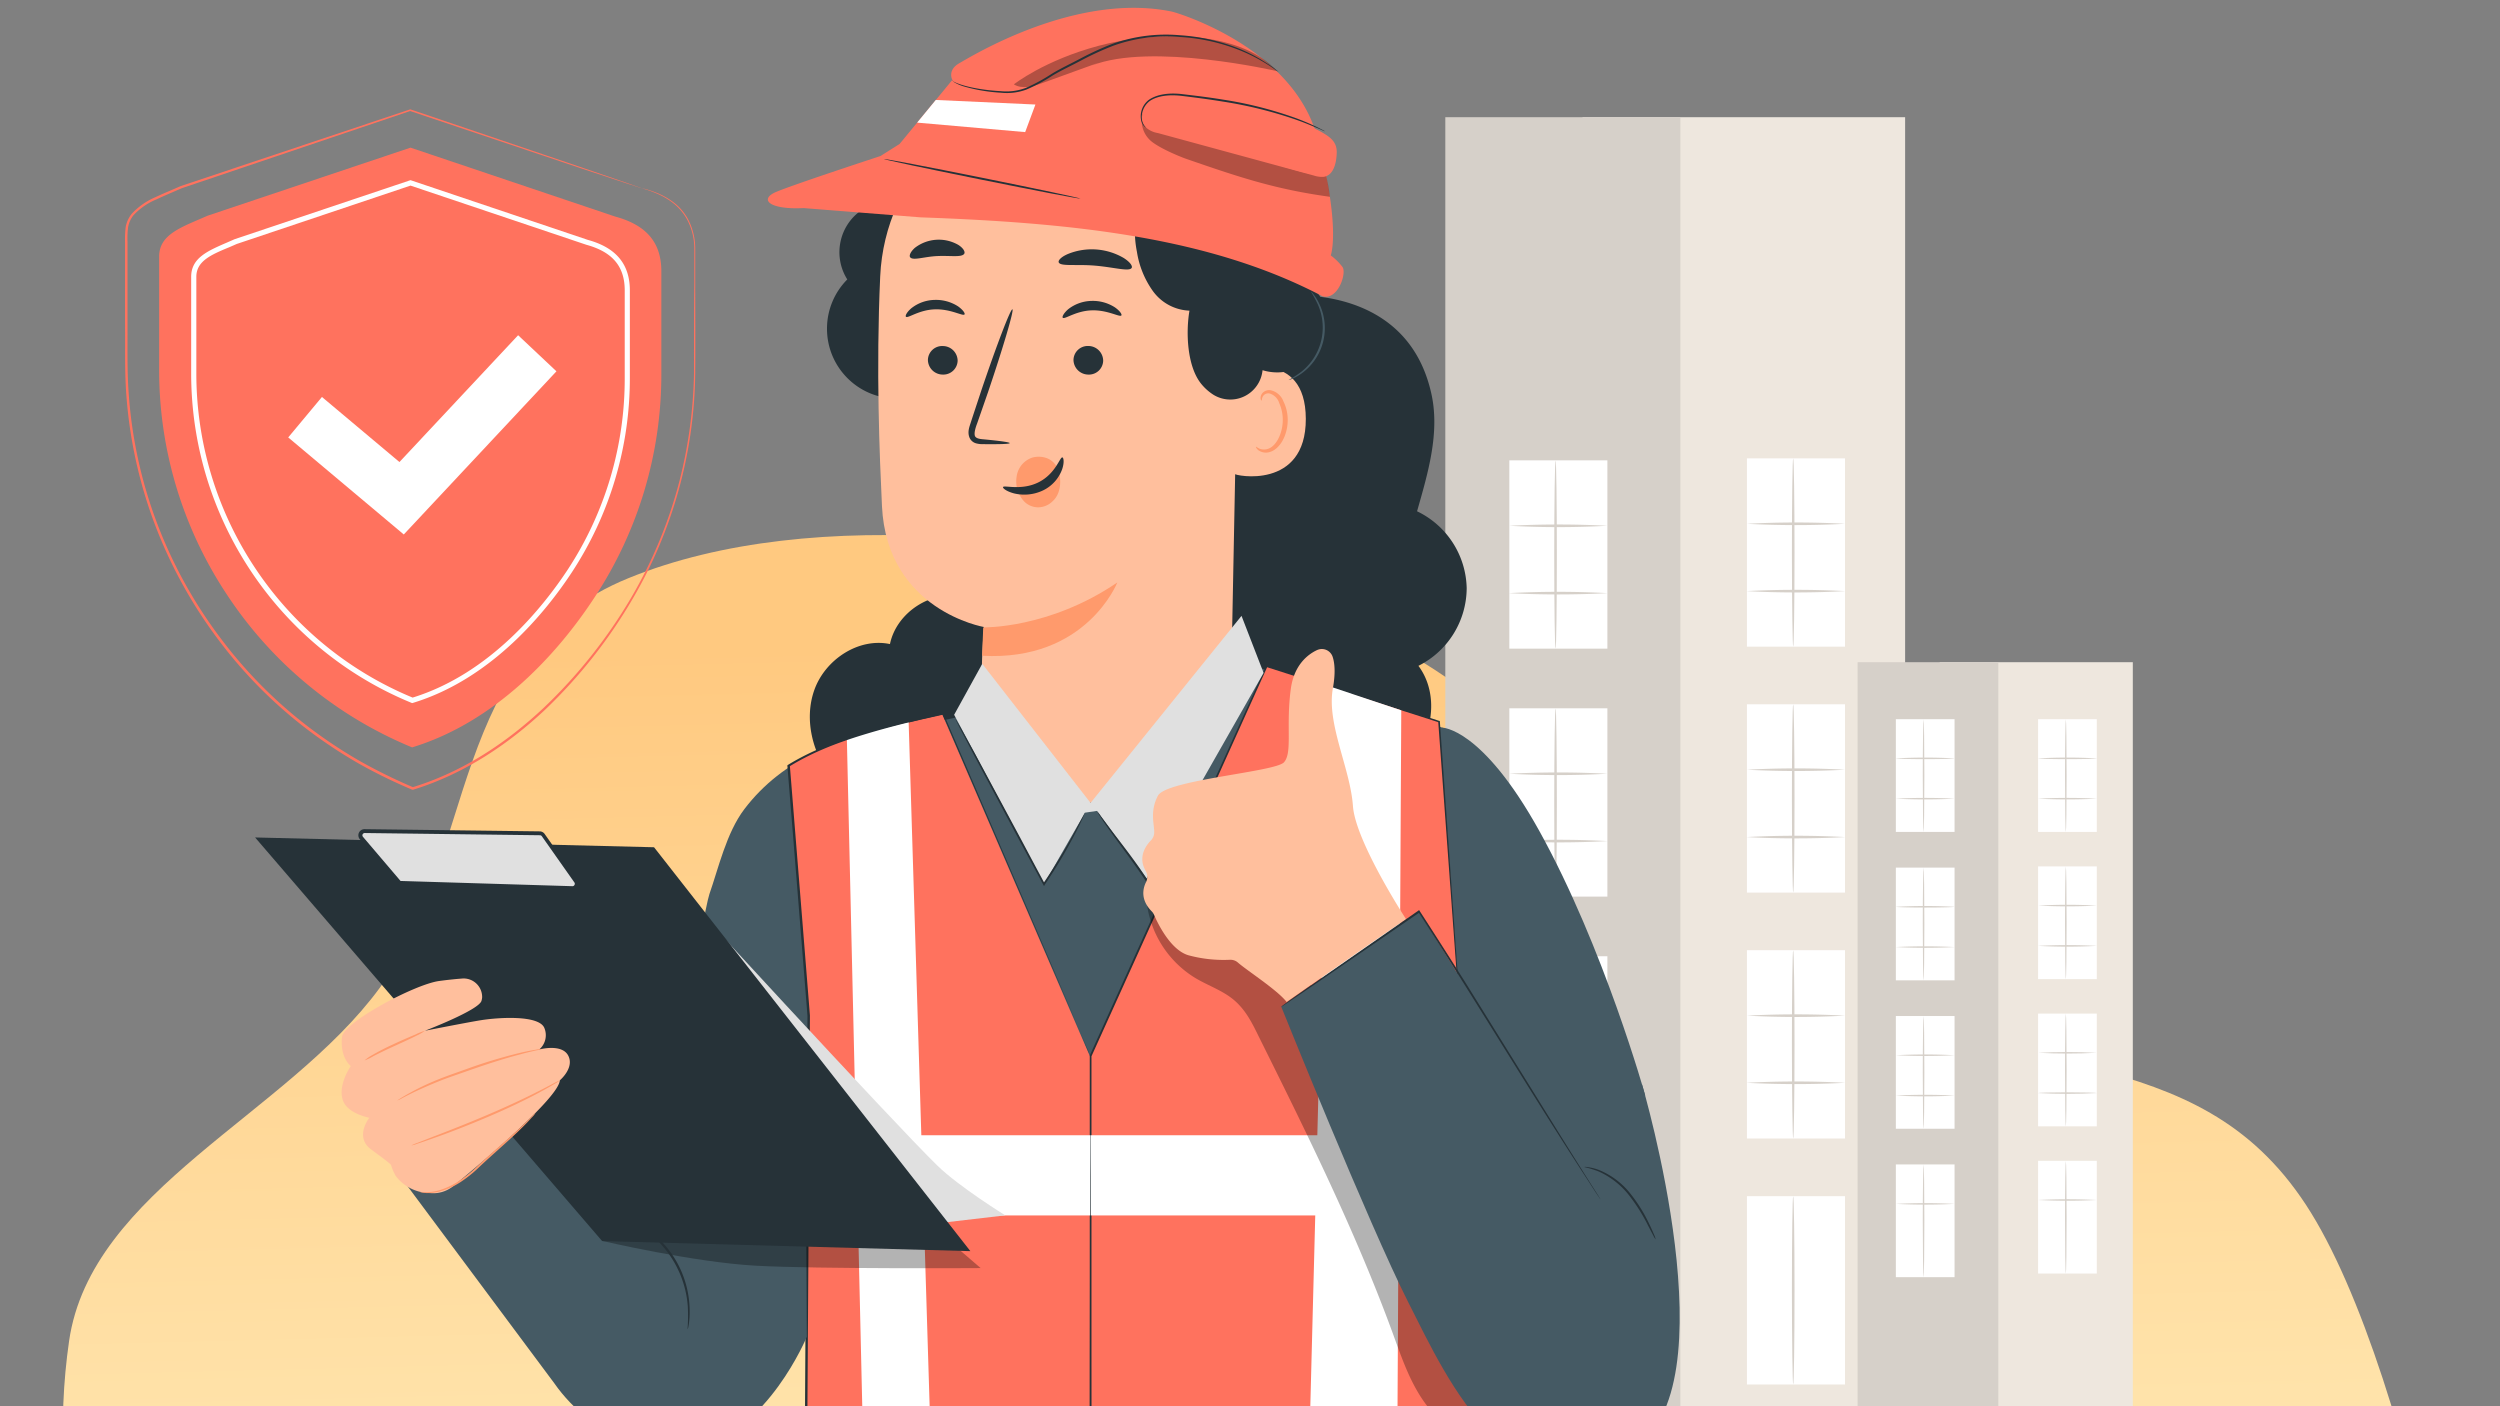 <svg width="320" height="180" fill="none" xmlns="http://www.w3.org/2000/svg"><rect width="100%" height="100%" fill="#808080" stroke="none"/><g clip-path="url(#a)"><path fill-rule="evenodd" clip-rule="evenodd" d="M320.685 240.417c-3.89 23.6-8.24 34.363-26.288 52.436-18.267 18.298-56.083 26.072-90.977 20.09-33.934-5.817-53.079-36.066-84.269-50.129-27.7-12.488-64.641-8.844-86.366-26.8-21.938-18.133-26.961-43.437-23.941-64.37 2.787-19.308 27.873-28.989 39.76-45.194 12.53-17.085 8.562-42.985 31.862-52.455 23.597-9.594 58.268-5.625 87.28 4.023 26.987 8.97 39.426 32.416 63.359 46.053 26.964 15.367 49.766 8.314 64.071 30.165 14.006 21.398 25.329 82.313 21.856 103.381l3.653-17.2Z" fill="url(#b)"/><g style="mix-blend-mode:multiply" clip-path="url(#c)"><path d="M243.855 15h-41.294v174h41.294V15Z" fill="#EEE7DE"/><path d="M236.16 58.67h-12.551v24.104h12.551V58.671Z" fill="#fff"/><path d="M229.528 82.774c.09 0 .172-5.4.172-12.047 0-6.648-.082-12.056-.172-12.056-.09 0-.164 5.4-.164 12.056 0 6.655.09 12.047.164 12.047Z" fill="#D6D0C9"/><path d="M223.609 67.048c4.184.22 8.367.22 12.551 0a115.086 115.086 0 0 0-12.551 0ZM223.544 75.662c4.216.229 8.432.229 12.649 0-4.217-.22-8.433-.22-12.649 0Z" fill="#D6D0C9"/><path d="M236.16 90.148h-12.551v24.104h12.551V90.148Z" fill="#fff"/><path d="M229.528 114.252c.09 0 .172-5.392.172-12.048s-.082-12.056-.172-12.056c-.09 0-.164 5.4-.164 12.056 0 6.656.09 12.048.164 12.048Z" fill="#D6D0C9"/><path d="M223.609 98.525c4.184.22 8.367.22 12.551 0a115.036 115.036 0 0 0-12.551 0ZM223.544 107.147c4.216.22 8.432.22 12.649 0a116.532 116.532 0 0 0-12.649 0Z" fill="#D6D0C9"/><path d="M236.16 121.625h-12.551v24.103h12.551v-24.103Z" fill="#fff"/><path d="M229.528 145.729c.09 0 .172-5.392.172-12.048s-.082-12.047-.172-12.047c-.09 0-.164 5.391-.164 12.047 0 6.656.09 12.048.164 12.048Z" fill="#D6D0C9"/><path d="M223.609 130.002c4.184.228 8.367.228 12.551 0-4.184-.22-8.367-.22-12.551 0ZM223.544 138.599c4.216.22 8.432.22 12.649 0a117.043 117.043 0 0 0-12.649 0ZM215.087 15H185v174h30.087V15Z" fill="#D6D0C9"/><path d="M205.746 58.924h-12.551v24.103h12.551V58.924Z" fill="#fff"/><path d="M199.114 83.028c.09 0 .164-5.392.164-12.048s-.074-12.047-.164-12.047c-.09 0-.172 5.391-.172 12.047 0 6.656.074 12.048.172 12.048Z" fill="#D6D0C9"/><path d="M193.187 67.3c4.183.23 8.366.23 12.55 0-4.184-.22-8.367-.22-12.55 0ZM193.121 75.923c4.216.22 8.441.22 12.657 0a117.037 117.037 0 0 0-12.657 0Z" fill="#D6D0C9"/><path d="M205.746 90.662h-12.551v24.103h12.551V90.662Z" fill="#fff"/><path d="M199.114 114.765c.09 0 .164-5.392.164-12.048s-.074-12.047-.164-12.047c-.09 0-.172 5.391-.172 12.047 0 6.656.074 12.048.172 12.048Z" fill="#D6D0C9"/><path d="M193.187 99.04c4.183.228 8.366.228 12.55 0-4.184-.221-8.367-.221-12.55 0ZM193.121 107.661c4.216.22 8.441.22 12.657 0a116.68 116.68 0 0 0-12.657 0Z" fill="#D6D0C9"/><path d="M205.746 122.4h-12.551v24.104h12.551V122.4Z" fill="#fff"/><path d="M199.114 146.503c.09 0 .164-5.391.164-12.047 0-6.656-.074-12.048-.164-12.048-.09 0-.172 5.392-.172 12.048s.074 12.047.172 12.047Z" fill="#D6D0C9"/><path d="M193.187 130.777c4.183.229 8.366.229 12.55 0-4.184-.22-8.367-.22-12.55 0ZM193.121 139.415c4.216.221 8.441.221 12.657 0a117.19 117.19 0 0 0-12.657 0Z" fill="#D6D0C9"/><path d="M236.16 153.11h-12.551v24.104h12.551V153.11Z" fill="#fff"/><path d="M229.528 177.214c.09 0 .172-5.4.172-12.056 0-6.656-.082-12.048-.172-12.048-.09 0-.164 5.392-.164 12.048s.09 12.056.164 12.056Z" fill="#D6D0C9"/><path d="M205.746 154.138h-12.551v24.103h12.551v-24.103Z" fill="#fff"/><path d="M199.114 178.242c.09 0 .164-5.392.164-12.048s-.074-12.048-.164-12.048c-.09 0-.172 5.392-.172 12.048s.074 12.048.172 12.048Z" fill="#D6D0C9"/><path d="M273 84.765h-24.725v104.153H273V84.765Z" fill="#EEE7DE"/><path d="M268.39 92.057h-7.515v14.429h7.515v-14.43Z" fill="#fff"/><path d="M264.429 106.486c.049 0 .098-3.263.098-7.21 0-3.948-.049-7.22-.098-7.22s-.107 3.263-.107 7.22c0 3.955.049 7.21.107 7.21Z" fill="#D6D0C9"/><path d="M260.884 97.074c0 .049 1.678.098 3.749.098 2.072 0 3.758-.05 3.758-.098a67.819 67.819 0 0 0-7.507 0ZM260.843 102.229c2.521.13 5.051.13 7.573 0a73.014 73.014 0 0 0-7.573 0Z" fill="#D6D0C9"/><path d="M268.39 110.899h-7.515v14.43h7.515v-14.43Z" fill="#fff"/><path d="M264.429 125.329c.049 0 .098-3.263.098-7.211 0-3.948-.049-7.219-.098-7.219s-.107 3.263-.107 7.219c0 3.956.049 7.211.107 7.211Z" fill="#D6D0C9"/><path d="M260.884 115.916c2.497.13 5.01.13 7.507 0a67.624 67.624 0 0 0-7.507 0ZM260.843 121.071c2.521.138 5.051.138 7.573 0a73.014 73.014 0 0 0-7.573 0Z" fill="#D6D0C9"/><path d="M268.39 129.741h-7.515v14.43h7.515v-14.43Z" fill="#fff"/><path d="M264.429 144.171c.049 0 .098-3.263.098-7.211 0-3.948-.049-7.219-.098-7.219s-.107 3.263-.107 7.219c0 3.956.049 7.211.107 7.211Z" fill="#D6D0C9"/><path d="M260.884 134.758c2.497.131 5.01.131 7.507 0-2.497-.13-5.01-.13-7.507 0ZM260.843 139.912c2.521.139 5.051.139 7.573 0 0-.049-1.695-.098-3.791-.098s-3.782.049-3.782.098Z" fill="#D6D0C9"/><path d="M268.39 148.583h-7.515v14.429h7.515v-14.429Z" fill="#fff"/><path d="M264.429 163.013c.049 0 .098-3.263.098-7.211 0-3.948-.049-7.21-.098-7.21s-.107 3.222-.107 7.21c0 3.989.049 7.211.107 7.211Z" fill="#D6D0C9"/><path d="M260.884 153.6c2.497.13 5.01.13 7.507 0a71.748 71.748 0 0 0-7.507 0ZM255.783 84.765h-18.011v104.153h18.011V84.765Z" fill="#D6D0C9"/><path d="M250.183 92.057h-7.515v14.429h7.515v-14.43Z" fill="#fff"/><path d="M246.221 106.486c.049 0 .098-3.263.098-7.21 0-3.948-.049-7.22-.098-7.22s-.107 3.263-.107 7.22c0 3.955.049 7.21.107 7.21Z" fill="#D6D0C9"/><path d="M242.676 97.074c0 .049 1.678.098 3.749.098 2.072 0 3.758-.05 3.758-.098a67.819 67.819 0 0 0-7.507 0ZM242.635 102.229c2.521.13 5.051.13 7.573 0a73.014 73.014 0 0 0-7.573 0Z" fill="#D6D0C9"/><path d="M250.183 111.054h-7.515v14.429h7.515v-14.429Z" fill="#fff"/><path d="M246.221 125.483c.049 0 .098-3.263.098-7.211 0-3.947-.049-7.218-.098-7.218s-.107 3.262-.107 7.218.049 7.211.107 7.211Z" fill="#D6D0C9"/><path d="M242.676 116.071c0 .049 1.678.098 3.749.098 2.072 0 3.758-.049 3.758-.098a67.624 67.624 0 0 0-7.507 0ZM242.635 121.226c2.521.13 5.051.13 7.573 0a73.014 73.014 0 0 0-7.573 0Z" fill="#D6D0C9"/><path d="M250.183 130.051h-7.515v14.429h7.515v-14.429Z" fill="#fff"/><path d="M246.221 144.48c.049 0 .098-3.263.098-7.21 0-3.948-.049-7.219-.098-7.219s-.107 3.262-.107 7.219c0 3.956.049 7.21.107 7.21Z" fill="#D6D0C9"/><path d="M242.676 135.068c2.497.13 5.01.13 7.507 0a71.748 71.748 0 0 0-7.507 0ZM242.635 140.231c2.521.138 5.051.138 7.573 0a73.014 73.014 0 0 0-7.573 0Z" fill="#D6D0C9"/><path d="M250.183 149.048h-7.515v14.429h7.515v-14.429Z" fill="#fff"/><path d="M246.221 163.477c.049 0 .098-3.263.098-7.21 0-3.948-.049-7.219-.098-7.219s-.107 3.263-.107 7.219c0 3.956.049 7.21.107 7.21Z" fill="#D6D0C9"/><path d="M242.676 154.097c2.497.13 5.01.13 7.507 0a71.748 71.748 0 0 0-7.507 0Z" fill="#D6D0C9"/></g><g clip-path="url(#d)"><path d="m135.536 84.562-12.178-8.168c-4.05-.96-8.6 1.955-9.443 6.047-4.024-.846-8.296 1.987-9.679 5.873-1.383 3.885-.175 8.416 2.498 11.558 2.673 3.143 6.611 5 10.646 5.805 5.803 1.156 12.589-.118 16.069-4.928 3.274-4.51 2.76-10.645 2.087-16.187ZM187.736 75.29a11.168 11.168 0 0 0-6.353-9.846c1.393-4.88 2.924-10.005 1.85-14.964-2.431-11.207-12.491-12.745-17.549-12.673l-16.624 10.66c-4.451 5.063 1.136 32.855 3.141 39.3a20.104 20.104 0 0 0 14.054 13.282c4.626 1.161 9.962.423 13.508-2.807 3.547-3.23 4.673-9.175 1.794-13.014a11.183 11.183 0 0 0 6.179-9.938Z" fill="#263238"/><path d="m102.365 121.9 1.542 68.418 90.845.356s-6.744-96.04-8.682-96.979c-1.465-.696-19.415-6.61-19.415-6.61l-7.983-2.332-32.99 6.357-11.967 2.627-11.35 28.163Z" fill="#455A64"/><path d="M107.629 110.471c0-.181 8.676-17.307 8.676-17.307-8.502.898-16.094 3.911-21.029 10.408-2.297 3.024-3.325 7.606-4.472 10.872-.77 2.214-5.86 31.993-5.86 31.993l20.156 8.277 2.529-44.243Z" fill="#455A64"/><path d="m139.648 135.523-19.019-44.03c-6.93 1.547-14.717 3.312-19.683 6.522l2.627 32.364-.386 60.295 36.394.191 2.241-42.906-2.174-12.436Z" fill="#FF725E"/><path d="m188.122 146.741-3.917-54.382-22.073-7.095-22.54 49.888v55.713l55.705-.186-7.175-43.938Z" fill="#FF725E"/><path d="M188.126 146.741s.051.264.139.774l.385 2.271 1.455 8.741 5.289 32.137v.114h-.072l-55.705.216h-.129v-55.889c8.122-17.957 15.766-34.856 22.556-49.882l.046-.093.098.03 22.047 7.117h.067v.072c1.182 16.657 2.143 30.254 2.811 39.686.329 4.717.586 8.391.756 10.888.087 1.244.149 2.198.19 2.843.041.645.057.97.057.97s-.036-.325-.088-.965c-.051-.639-.123-1.599-.216-2.843-.19-2.497-.462-6.166-.812-10.877-.694-9.438-1.686-23.03-2.909-39.687l.072.093-22.073-7.085.144-.061c-6.785 15.026-14.393 31.93-22.525 49.892v-.056 55.739l-.128-.129 55.705-.155-.097.114a75441.598 75441.598 0 0 0-5.207-32.158c-.607-3.793-1.08-6.739-1.404-8.741-.154-.996-.272-1.76-.354-2.276a8.426 8.426 0 0 1-.098-.8Z" fill="#263238"/><path d="M182.117 145.312h-78.215v10.264h78.215v-10.264Z" fill="#fff"/><path d="M184.585 93.139s5.084-.062 12.45 13.225c8.271 14.918 13.555 33.85 13.555 33.85l-20.361 11.156-5.644-58.231Z" fill="#455A64"/><path d="m108.4 94.66 2.216 96.019 8.708.047-3.018-98.32s-6.538 1.542-7.906 2.254ZM170.109 87.83l-2.668 102.897h11.386l.535-99.802-9.253-3.096Z" fill="#fff"/><path d="M146.752 115.306a13.193 13.193 0 0 0 6.287 9.903c1.66.985 3.552 1.604 5.006 2.879 1.455 1.274 2.267 2.936 3.084 4.608 6.169 12.41 12.337 24.851 17.113 37.875 1.064 2.91 2.056 5.882 3.778 8.473 1.722 2.59 4.225 4.794 7.263 5.382 3.038.588 6.554-.816 7.762-3.669l-38.414-71.968-11.879 6.517Z" fill="#000" opacity=".3"/><path d="M139.591 135.152v3.988c0 2.58 0 6.404.031 11.26 0 9.726.031 23.654.052 40.486v.113h-.113l-36.456-.196h-.128v-.134c.067-10.836.139-22.513.211-34.573.056-8.942.113-17.668.169-26.048-.904-11.352-1.763-22.095-2.57-31.992v-.104l.062-.04c3.228-1.982 6.682-3.2 10.023-4.222 3.342-1.022 6.626-1.76 9.767-2.466h.087l.031.082 13.751 31.993c1.624 3.803 2.894 6.765 3.752 8.772l.972 2.291c.221.516.323.784.323.784s-.123-.263-.354-.779l-.936-2.281-3.809-8.772-13.827-31.956.118.062c-3.13.707-6.395 1.475-9.736 2.477-3.341 1-6.775 2.239-9.967 4.21l.057-.113c.796 9.902 1.665 20.64 2.57 31.992-.052 8.385-.108 17.106-.165 26.048-.077 12.075-.154 23.737-.221 34.573l-.128-.129 36.45.232-.113.109c0-16.833.036-30.76.051-40.486 0-4.851 0-8.659.031-11.255v-2.956c0-.676.015-.97.015-.97ZM108.452 35.769c-1.918-3.05-1.013-7.08 2.025-9.004a6.506 6.506 0 0 1 3.069-.996l10.28 1.506-2.991 17.436c-.283 1.667-.622 3.437-1.774 4.67a5.909 5.909 0 0 1-4.364 1.63c-4.919-.035-8.872-4.065-8.841-8.998a8.933 8.933 0 0 1 2.596-6.244Z" fill="#263238"/><path d="M139.591 102.773c8.585 0 17.868-9.098 18.038-17.715l.915-47.225c.714-13.932-6.765-25.945-20.649-26.275l-1.285.046c-12.928.449-23.347 10.79-23.944 23.762-.55 12.07-.077 22.973.226 29.413.628 13.365 13.062 15.48 13.062 15.48s-1.069 11.765.761 15.233c4.112 7.771 7.361 7.105 12.876 7.224v.057Z" fill="#FFBF9D"/><path d="M125.852 80.305s8.414.206 17.163-5.748c0 0-3.973 10.124-17.302 9.38l.139-3.632Z" fill="#FF9A6C"/><path d="M118.773 46.084a1.905 1.905 0 0 0 1.902 1.862 1.832 1.832 0 0 0 1.902-1.754v-.036a1.904 1.904 0 0 0-1.902-1.863 1.825 1.825 0 0 0-1.902 1.744v.047ZM115.966 40.547c.242.237 1.645-.883 3.691-.95 2.046-.067 3.598.913 3.799.65.103-.113-.154-.552-.823-1.032a5.22 5.22 0 0 0-3.048-.825 4.967 4.967 0 0 0-2.93 1.063c-.612.526-.812.985-.689 1.093ZM137.407 46.083a1.908 1.908 0 0 0 1.897 1.863 1.824 1.824 0 0 0 1.902-1.744v-.047a1.905 1.905 0 0 0-1.912-1.868 1.824 1.824 0 0 0-1.887 1.76v.036ZM136.039 40.675c.247.238 1.65-.882 3.696-.949 2.046-.067 3.598.913 3.799.65.103-.113-.149-.557-.823-1.032a5.22 5.22 0 0 0-3.048-.825 4.994 4.994 0 0 0-2.935 1.063c-.607.531-.807.99-.689 1.093ZM129.244 56.718c0-.113-1.275-.289-3.346-.485-.514-.036-1.028-.124-1.121-.475-.092-.35.062-.95.293-1.548.447-1.285.92-2.636 1.409-4.05 1.948-5.759 3.341-10.49 3.11-10.568-.232-.078-2 4.53-3.948 10.294-.468 1.42-.92 2.776-1.342 4.072-.18.598-.514 1.29-.2 2.064.164.371.493.645.884.737.293.073.591.104.894.093 2.077.021 3.362-.015 3.367-.134Z" fill="#263238"/><path d="M131.125 64.217a2.521 2.521 0 0 0 1.779.722 2.675 2.675 0 0 0 1.861-.81c.884-.816 1.053-2.136.884-3.267a1.268 1.268 0 0 0-.206-.541 1.031 1.031 0 0 0-.062-.305 2.382 2.382 0 0 0-1.326-1.347 3.042 3.042 0 0 0-1.938-.092 2.974 2.974 0 0 0-1.989 2.43 3.767 3.767 0 0 0 .997 3.21Z" fill="#FF9A6C"/><path d="M135.988 58.55c-.318-.092-.832 2.065-3.048 3.18-2.215 1.114-4.462.32-4.549.619-.062.129.411.541 1.383.8a5.559 5.559 0 0 0 3.768-.393 4.829 4.829 0 0 0 2.416-2.699c.298-.887.18-1.48.03-1.506ZM135.516 33.581c.221.552 2.251.217 4.667.423 2.416.207 4.374.8 4.673.284.138-.243-.221-.759-1.028-1.27a8.093 8.093 0 0 0-7.115-.515c-.868.366-1.295.82-1.197 1.078ZM116.506 32.936c.376.454 1.769-.083 3.465-.16 1.696-.078 3.141.201 3.454-.3.139-.237-.103-.701-.745-1.12a5.012 5.012 0 0 0-5.577.367c-.581.521-.761 1.011-.597 1.213Z" fill="#263238"/><path d="M158.061 47.497c.221-.103 9.057-3.034 9.083 6.115.026 9.148-9.134 7.29-9.15 7.028-.015-.264.067-13.143.067-13.143Z" fill="#FFBF9D"/><path d="M160.77 57.188c.036-.03.159.109.427.233.38.154.807.154 1.187 0 .961-.356 1.768-1.894 1.809-3.545a5.265 5.265 0 0 0-.452-2.281 1.84 1.84 0 0 0-1.198-1.218.798.798 0 0 0-.935.439c-.124.258-.062.438-.113.454-.052.015-.196-.155-.124-.516.052-.227.175-.428.36-.573.247-.191.561-.279.874-.237.761.15 1.393.686 1.666 1.413.39.79.58 1.667.555 2.55-.052 1.847-.987 3.57-2.303 3.957a1.679 1.679 0 0 1-1.455-.237c-.283-.242-.329-.439-.298-.439Z" fill="#FF9A6C"/><path d="M146.705 25.712c1.08-1.079 2.648-1.471 4.154-1.652 3.953-.47 7.962.181 11.565 1.884 1.877.893 3.686 2.131 4.699 3.953 1.012 1.821 1.028 4.313-.401 5.825 3.043 1.79 4.061 5.723 2.277 8.778a6.38 6.38 0 0 1-7.392 2.884c-.226 2.291-2.257 3.963-4.534 3.736a4.105 4.105 0 0 1-1.742-.583 6.53 6.53 0 0 1-1.64-1.486c-1.743-2.245-1.917-6.502-1.439-9.288a6.055 6.055 0 0 1-4.668-2.488 11.756 11.756 0 0 1-2.056-5.036c-.452-2.29-.437-4.907 1.177-6.527Z" fill="#263238"/><path d="M150.022 1.49c.622.129 15.57 4.582 18.613 16.187 3.043 11.605 1.701 15.016 1.701 15.016a7.492 7.492 0 0 1 1.496 1.47c.581.79-.581 4.304-2.534 3.768-14.393-7.575-31.87-9.412-51.48-10.11l-14.959-1.186c-4.22.212-5.618-1.006-3.783-1.945 1.408-.718 13.622-4.717 13.622-4.717l2.452-1.548 6.749-8.194s-.684-1.249.894-2.141c1.578-.893 14.959-9.154 27.229-6.6Z" fill="#FF725E"/><path d="M163.453 9.106s-16.182-3.746-23.738-.702l.879-.371-7.125 2.58c-1.203.438-2.606.856-3.696.185 0 0 3.917-3.096 10.913-4.953 6.996-1.858 17.914-2.126 22.767 3.26Z" fill="#000" opacity=".3"/><path d="M163.668 9.199a11.878 11.878 0 0 0-1.398-1.032 20.322 20.322 0 0 0-4.271-2.178 24.409 24.409 0 0 0-6.94-1.476 20.374 20.374 0 0 0-8.599 1.074 37.439 37.439 0 0 0-4.113 1.878c-1.285.686-2.57 1.28-3.706 1.971a22.659 22.659 0 0 1-3.31 1.806 7.058 7.058 0 0 1-3.203.428c-4.025-.211-6.435-1.207-6.24-1.455.057.15.164.269.303.34a5.22 5.22 0 0 0 1.208.517c1.537.439 3.12.707 4.719.795a7.14 7.14 0 0 0 3.29-.413 21.819 21.819 0 0 0 3.351-1.801c1.141-.676 2.416-1.27 3.701-1.95a37.219 37.219 0 0 1 4.077-1.863 20.238 20.238 0 0 1 8.497-1.105c2.354.134 4.677.61 6.893 1.409a21.721 21.721 0 0 1 4.276 2.09c.479.3.838.552 1.08.727.242.176.385.238.385.238Z" fill="#263238"/><path d="M169.745 22.512c-2.93-.217-5.104-1.13-7.973-1.961-3.084-.888-6.096-1.63-9.103-2.663-2.288-.784-5.002-1.548-6.41-3.318-.309 1.156 0 2.39.827 3.251.833.919 3.655 2.131 4.827 2.539 6.683 2.312 11.309 3.87 18.315 4.83a20.63 20.63 0 0 0-.483-2.678Z" fill="#000" opacity=".3"/><path d="M168.244 16.423c1.804.934 2.909 1.548 2.858 3.148-.041 1.326-.416 2.926-1.727 3.07a3.346 3.346 0 0 1-1.193-.17l-19.97-5.439a3.04 3.04 0 0 1-1.804-.985c-.607-.893-.041-2.204.889-2.75.931-.548 2.056-.517 3.141-.486 6.112.294 11.992 1.703 17.806 3.612Z" fill="#FF725E"/><path d="M146.701 16.34a1.878 1.878 0 0 1-.514-.918 2.585 2.585 0 0 1 1.002-2.508c1.028-.681 2.539-.826 4.112-.635 1.573.191 3.398.424 5.254.728a53.916 53.916 0 0 1 9.335 2.312c1.161.407 2.056.8 2.714 1.068l.73.32a.966.966 0 0 0 .257.098 1.108 1.108 0 0 0-.237-.14l-.709-.366a33.08 33.08 0 0 0-2.694-1.15 49.575 49.575 0 0 0-9.355-2.39c-1.866-.31-3.645-.516-5.274-.712-1.63-.196-3.197 0-4.256.723a2.639 2.639 0 0 0-.992 2.673c.067.263.19.51.365.717.18.134.257.19.262.18Z" fill="#263238"/><path d="m119.781 12.796 12.753.583-1.311 3.53-13.827-1.213 2.385-2.9Z" fill="#fff"/><path d="M138.296 25.422c0-.072-5.608-1.259-12.558-2.663-6.949-1.403-12.599-2.476-12.614-2.41-.015.068 5.608 1.26 12.563 2.663 6.955 1.404 12.578 2.477 12.609 2.41Z" fill="#263238"/><path d="m122.13 91.492 3.598-6.522 13.864 17.802 19.322-23.943 2.827 7.302-14.989 26.321-6.359-8.653-1.511.222-5.243 9.149-11.509-21.678Z" fill="#E0E0E0"/><path d="M152.108 104.542a4.513 4.513 0 0 1-.411.661c-.277.418-.678 1.032-1.156 1.785a52.299 52.299 0 0 0-3.357 6.239l-.103.222-.134-.207-.395-.629c-1.635-2.472-3.3-4.587-4.421-6.192-.571-.79-1.028-1.44-1.306-1.899a4.229 4.229 0 0 1-.431-.733c.19.212.359.434.514.671l1.372 1.852c1.162 1.548 2.853 3.654 4.493 6.146.138.217.277.428.401.63h-.232a43.692 43.692 0 0 1 3.444-6.224c.514-.753.926-1.346 1.229-1.744a4.84 4.84 0 0 1 .493-.578Z" fill="#263238"/><path d="M167.781 37.307c.144.108.262.242.365.392.303.387.555.81.755 1.259a7.153 7.153 0 0 1-2.2 8.772 6.329 6.329 0 0 1-1.259.743c-.16.088-.334.145-.514.175a13.98 13.98 0 0 0 1.65-1.068 7.235 7.235 0 0 0 2.143-8.524 13.973 13.973 0 0 0-.94-1.75Z" fill="#455A64"/><path d="M138.882 104.021s0 .067-.067.185l-.231.516c-.211.46-.514 1.125-.956 1.956a64.378 64.378 0 0 1-3.886 6.543l-.103.212-.098-.181-3.192-5.929a5490.26 5490.26 0 0 1-5.747-10.795c-.714-1.362-1.295-2.482-1.717-3.282l-.452-.903a1.932 1.932 0 0 1-.144-.32c.072.093.139.191.19.295l.514.877 1.789 3.246 5.773 10.732c1.12 2.106 2.195 4.129 3.171 5.94h-.21a74.343 74.343 0 0 0 3.958-6.476l1.028-1.92.267-.516a.815.815 0 0 1 .113-.18Z" fill="#263238"/><path d="m85.392 134.311-7.397 21.28-11.083-12.942-14.742 9.19 18.757 25.187c5.079 7.265 13.457 9.546 18.037 8.447 9.335-2.234 14.306-14.366 14.306-14.366l-.057-11.62-1.989-17.235-15.832-7.941Z" fill="#455A64"/><path d="M85.67 112.453s28.482 31.064 34.327 36.756c2.786 2.714 8.677 6.357 8.677 6.357l-8.831 1.032-34.173-44.145Z" fill="#E0E0E0"/><path d="M77.096 158.842s11.678 2.73 19.646 3.169c7.967.438 28.786.304 28.786.304l-4.112-3.535-44.32.062Z" fill="#000" opacity=".3"/><path d="m83.716 108.448-51.064-1.254 44.423 51.663 47.132 1.29-40.49-51.699Z" fill="#263238"/><path d="M61.715 127.644a2.375 2.375 0 0 0-2.349-2.4c-.072 0-.144 0-.22.01-.751.057-1.733.15-2.941.315-3.115.418-12.244 5.3-12.43 7.157-.272 2.725 1.132 3.726 1.132 3.726s-1.733 2.466-.998 4.438c.627 1.687 3.367 2.182 3.367 2.182s-1.938 2.426.2 4.035c.746.558 2.237 1.626 2.57 1.992.15.501.355.981.618 1.435a5.509 5.509 0 0 0 4.055 2.162l.514.031a4.013 4.013 0 0 0 2.776-.903c3.532-2.905 13.514-11.301 13.648-13.54 0 0 1.902-1.595 1.074-3.169-.828-1.573-3.711-.779-3.711-.779a2.405 2.405 0 0 0 .647-2.781c-.73-1.656-5.895-1.337-8.224-.95-1.86.305-7.053 1.332-7.053 1.332s6.868-2.622 7.238-3.824c.046-.155.077-.309.087-.469Z" fill="#FFBF9D"/><path d="M71.677 138.284c-.216.17-.447.32-.689.449-.447.274-1.11.655-1.943 1.099-1.655.898-4.004 2.033-6.651 3.158-2.648 1.125-5.084 2.064-6.857 2.678-.885.315-1.604.563-2.108.723a4.2 4.2 0 0 1-.786.227c.241-.124.493-.232.755-.32l2.056-.805c1.758-.676 4.18-1.615 6.822-2.74 2.642-1.125 4.99-2.229 6.682-3.096a79.95 79.95 0 0 0 1.979-1.032c.236-.134.483-.248.74-.341ZM69.385 134.265a4.78 4.78 0 0 1-.755.185c-.483.114-1.193.269-2.056.516-1.728.439-4.082 1.182-6.652 2.09-1.285.454-2.524.862-3.598 1.29a62.998 62.998 0 0 0-2.879 1.239c-.822.376-1.45.712-1.891.939a4.912 4.912 0 0 1-.7.346.912.912 0 0 1 .16-.124c.108-.073.272-.181.488-.31a37.983 37.983 0 0 1 1.866-1.032 33.226 33.226 0 0 1 2.868-1.295c1.1-.444 2.334-.857 3.599-1.316a64.385 64.385 0 0 1 6.682-2.018 31.435 31.435 0 0 1 2.082-.417c.257-.057.524-.088.786-.093ZM54.396 131.938c-.339.252-.709.464-1.095.634-.699.356-1.68.805-2.76 1.295-1.08.491-2.056.965-2.745 1.321a7.14 7.14 0 0 1-1.136.552 5.25 5.25 0 0 1 1.028-.712c.884-.51 1.794-.975 2.725-1.393 1.084-.516 2.056-.918 2.786-1.228.38-.196.786-.351 1.197-.469ZM68.543 142.475a3.413 3.413 0 0 1-.463.557 30.72 30.72 0 0 1-1.378 1.424c-1.187 1.182-2.935 2.694-4.811 4.412-.468.428-.91.872-1.372 1.264-.448.377-.91.728-1.394 1.058a9.363 9.363 0 0 1-2.662 1.269 5.915 5.915 0 0 1-1.969.248 3.38 3.38 0 0 1-.514-.057c-.123-.02-.185-.036-.185-.046 0-.026.262 0 .725 0 .652-.01 1.3-.114 1.917-.32a9.783 9.783 0 0 0 2.57-1.295c.468-.32.92-.666 1.357-1.032.453-.387.89-.831 1.362-1.264 1.882-1.724 3.645-3.21 4.863-4.35a63.434 63.434 0 0 0 1.43-1.363c.158-.185.333-.351.523-.505Z" fill="#FF9A6C"/><path d="m69.082 106.663-22.417-.284a.516.516 0 0 0-.417.893l4.884 5.738 22.103.671a.515.515 0 0 0 .442-.851l-4.184-5.94a.512.512 0 0 0-.411-.227Z" fill="#E0E0E0"/><path d="m51.019 113.253-4.956-5.821a.785.785 0 0 1 .607-1.3l22.412.284a.77.77 0 0 1 .632.33l4.184 5.939a.788.788 0 0 1-.642 1.244l-22.237-.676Zm18.078-6.342-22.412-.284a.3.3 0 0 0-.298.289c0 .072.026.139.072.196l4.811 5.651 22.011.67a.278.278 0 0 0 .252-.16.294.294 0 0 0 0-.304l-4.179-5.934a.298.298 0 0 0-.257-.124ZM88.004 170.153c.072-.97.082-1.945.035-2.915-.344-4.784-3.253-9-7.587-11.007a22.621 22.621 0 0 0-2.734-.996.708.708 0 0 1 .205 0c.129.026.324.047.571.114.704.165 1.393.397 2.056.686a12.898 12.898 0 0 1 7.71 11.167c.042.717.021 1.439-.071 2.156-.021.197-.057.387-.098.578a.787.787 0 0 1-.087.217Z" fill="#263238"/><path d="M163.998 128.852s11.185 27.808 16.259 37.839c5.258 10.398 13.067 27.818 28.724 18.71 12.804-7.451 1.203-46.58 1.203-46.58l-11.525 5.227-17.045-27.379-17.616 12.183Z" fill="#455A64"/><path d="M170.582 84.083a1.455 1.455 0 0 0-1.84-.934c-.061.02-.118.041-.175.067-1.187.563-2.935 1.91-3.346 4.985-.642 4.763.242 8.127-.869 9.37-1.11 1.244-15.061 2.24-16.14 4.283-1.08 2.044-.427 3.752-.473 4.758-.021.361-.17.702-.422.96-.632.65-1.701 2.115-.678 3.885.262.439.283.986.056 1.445-.411.826-.735 2.255.705 3.731.138.134.246.299.324.475.421.98 2.056 4.463 4.374 5.16 1.742.474 3.552.67 5.356.583.365-.011.72.113.997.356 1.177 1.032 5.084 3.534 6.241 5.052 0 0 14.393-10.104 15.302-10.579 0 0-6.487-9.938-6.816-14.494-.344-4.861-3.392-10.522-2.57-15.078.355-1.977.232-3.236-.026-4.025Z" fill="#FFBF9D"/><path d="M163.998 128.852s0-.026.077-.067l.242-.186.961-.687 3.624-2.549 12.64-8.798.103-.072.072.109c1.855 2.863 3.865 6.011 5.937 9.288l12.131 19.536c1.542 2.482 2.817 4.494 3.701 5.898l1.028 1.61.257.418a.78.78 0 0 1 .077.149 1.214 1.214 0 0 1-.098-.134l-.277-.407a57.897 57.897 0 0 1-1.028-1.579c-.9-1.373-2.195-3.37-3.773-5.852-3.167-4.954-7.428-11.868-12.198-19.474a776.01 776.01 0 0 0-5.922-9.319l.175.036-12.691 8.72-3.665 2.488-.982.655-.257.165-.134.052ZM211.915 158.64a2.611 2.611 0 0 1-.277-.464c-.19-.361-.416-.79-.679-1.295a22.86 22.86 0 0 0-2.57-4.046 10.396 10.396 0 0 0-3.752-2.884 13.4 13.4 0 0 0-1.892-.578c.18-.021.365-.011.54.026.488.072.966.196 1.424.376a9.867 9.867 0 0 1 3.881 2.885 19.788 19.788 0 0 1 2.57 4.128c.267.557.468 1.032.601 1.336.077.165.129.336.154.516Z" fill="#263238"/></g><path d="m78.74 27.72-26.195-8.822L26.6 27.6c-3.31 1.463-6.23 2.354-6.23 5.238v14.398a51.919 51.919 0 0 0 8.541 28.67A52.185 52.185 0 0 0 52.75 95.665c10.595-3.23 18.54-11.838 23.355-19.203A51.85 51.85 0 0 0 84.653 47.8V34.845c.047-4.121-2.284-6.135-5.913-7.126Z" fill="#FF725E"/><path d="m52.743 89.996-.106-.046C35.62 82.944 24.495 66.326 24.47 47.86V35.43c0-2.433 2.139-3.324 4.635-4.407l.927-.406 22.514-7.557 22.692 7.644c3.622.99 5.383 3.11 5.383 6.474v11.174a45.23 45.23 0 0 1-7.43 24.913c-3.224 4.906-10.157 13.6-20.334 16.705l-.113.026Zm-.199-66.238-22.242 7.47-.927.406c-2.383.977-4.244 1.802-4.244 3.796v12.43c.026 18.16 10.959 34.512 27.685 41.432 9.932-3.071 16.693-11.586 19.865-16.399a44.556 44.556 0 0 0 7.284-24.548V37.171c0-3.064-1.563-4.919-4.9-5.836l-22.52-7.578Z" fill="#fff"/><path d="M82.163 24.09c.603.133 1.199.313 1.775.545.702.266 1.37.625 1.986 1.05a6.803 6.803 0 0 1 2.086 2.26c.623 1.15.96 2.44.98 3.75v4.653c0 3.323.033 7.152 0 11.406a58.401 58.401 0 0 1-7.986 28.855 64.85 64.85 0 0 1-11.256 14.258c-4.636 4.348-10.27 8.183-16.866 10.217h-.112a66.412 66.412 0 0 1-6.807-3.324 62.31 62.31 0 0 1-6.51-4.3 58.453 58.453 0 0 1-11.375-11.407 59.749 59.749 0 0 1-8.37-15.228 58.999 58.999 0 0 1-3.536-16.266c-.205-2.712-.146-5.39-.159-8.016-.013-2.626-.007-5.218-.007-7.764v-3.802c-.02-.632.007-1.263.08-1.888a3.676 3.676 0 0 1 .788-1.735 8.813 8.813 0 0 1 3-2.107c1.092-.512 2.191-.957 3.264-1.43L52.498 14h.04l21.772 7.385 5.814 1.994 1.496.525c.338.113.504.186.504.186s-.173-.046-.51-.16l-1.51-.491-5.834-1.928L52.465 14.2h.073l-29.287 9.898c-1.08.479-2.172.924-3.252 1.436a8.374 8.374 0 0 0-2.893 1.994 3.335 3.335 0 0 0-.716 1.615 11.339 11.339 0 0 0-.066 1.835v11.546c0 2.659-.046 5.317.16 7.976a58.523 58.523 0 0 0 3.515 16.193 59.246 59.246 0 0 0 8.337 15.129 58.108 58.108 0 0 0 11.303 11.34 61.607 61.607 0 0 0 6.47 4.28 69.4 69.4 0 0 0 6.767 3.324h-.066c6.535-1.994 12.144-5.81 16.746-10.13a64.752 64.752 0 0 0 11.256-14.172 58.792 58.792 0 0 0 6.165-14.923 59.836 59.836 0 0 0 1.854-13.792c0-4.241 0-8.063.04-11.4v-4.653a7.896 7.896 0 0 0-.967-3.67 6.875 6.875 0 0 0-2.033-2.246 9.633 9.633 0 0 0-1.953-1.07c-.43-.18-.867-.34-1.311-.472l-.45-.147h.006Z" fill="#FF725E"/><path d="M51.684 68.413 36.892 55.99l4.317-5.178 9.92 8.329 15.19-16.233 4.906 4.62-19.54 20.885Z" fill="#fff"/></g><defs><clipPath id="a"><path fill="#fff" d="M0 0h320v180H0z"/></clipPath><clipPath id="c"><path fill="#fff" transform="translate(185 15)" d="M0 0h88v174H0z"/></clipPath><clipPath id="d"><path fill="#fff" transform="translate(30 1)" d="M0 0h185v190H0z"/></clipPath><linearGradient id="b" x1="211.735" y1="80.106" x2="215.236" y2="223.137" gradientUnits="userSpaceOnUse"><stop stop-color="#FFC980"/><stop offset="1" stop-color="#FFEEBC"/></linearGradient></defs></svg>
